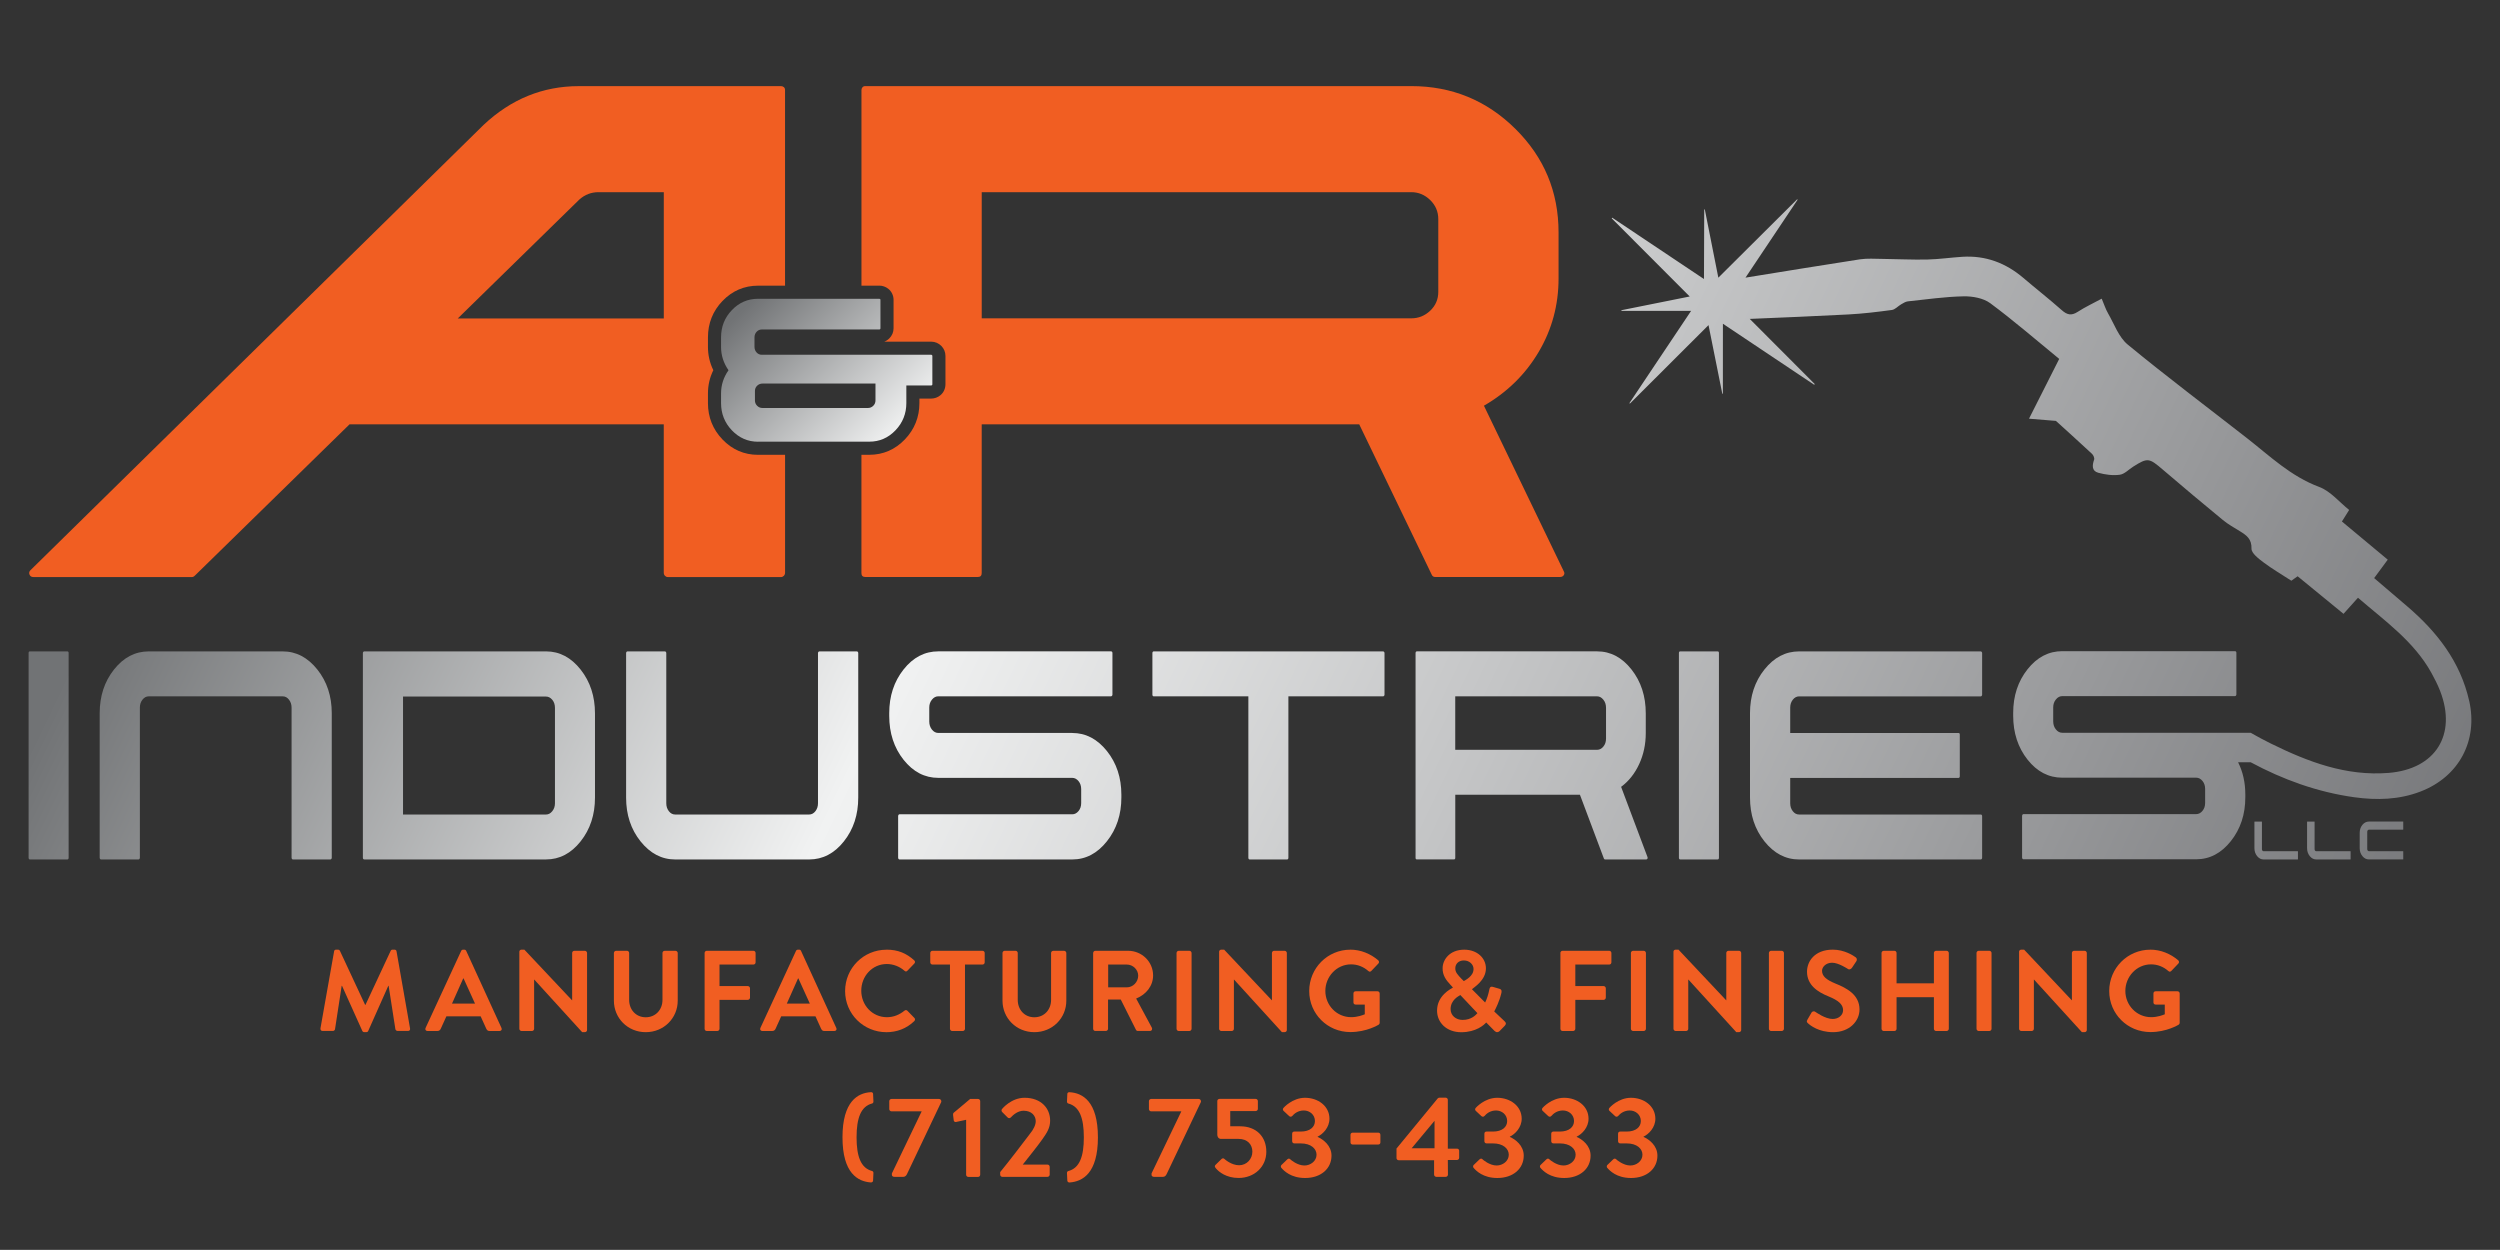 <?xml version="1.0" encoding="UTF-8"?>
<svg id="Layer_1" data-name="Layer 1" xmlns="http://www.w3.org/2000/svg" xmlns:xlink="http://www.w3.org/1999/xlink" viewBox="0 0 792 395.96">
  <rect x="0" y="0" width="792" height="395.96" fill="#333333" stroke="none"/>
  <defs>
    <style>
      .cls-1 {
        fill: url(#New_Gradient_Swatch_1-14);
      }

      .cls-2 {
        fill: url(#New_Gradient_Swatch_1-13);
      }

      .cls-3 {
        fill: url(#New_Gradient_Swatch_1-10);
      }

      .cls-4 {
        fill: url(#New_Gradient_Swatch_1-12);
      }

      .cls-5 {
        fill: url(#New_Gradient_Swatch_1-11);
      }

      .cls-6 {
        fill: #f15e22;
      }

      .cls-7 {
        fill: url(#New_Gradient_Swatch_1);
      }

      .cls-8 {
        fill: url(#New_Gradient_Swatch_1-5);
      }

      .cls-9 {
        fill: url(#New_Gradient_Swatch_1-8);
      }

      .cls-10 {
        fill: url(#New_Gradient_Swatch_1-2);
      }

      .cls-11 {
        fill: url(#New_Gradient_Swatch_1-3);
      }

      .cls-12 {
        fill: url(#New_Gradient_Swatch_1-6);
      }

      .cls-13 {
        fill: url(#New_Gradient_Swatch_1-9);
      }

      .cls-14 {
        fill: url(#New_Gradient_Swatch_1-4);
      }

      .cls-15 {
        fill: url(#New_Gradient_Swatch_1-7);
      }
    </style>
    <linearGradient id="New_Gradient_Swatch_1" data-name="New Gradient Swatch 1" x1="227.63" y1="87.82" x2="375.74" y2="235.93" gradientUnits="userSpaceOnUse">
      <stop offset=".06" stop-color="#717375"/>
      <stop offset=".36" stop-color="#f1f2f2"/>
      <stop offset="1" stop-color="#6d6e71"/>
    </linearGradient>
    <linearGradient id="New_Gradient_Swatch_1-2" data-name="New Gradient Swatch 1" x1="87.43" y1="-35.09" x2="800.84" y2="306.67" xlink:href="#New_Gradient_Swatch_1"/>
    <linearGradient id="New_Gradient_Swatch_1-3" data-name="New Gradient Swatch 1" x1="90.55" y1="-41.6" x2="803.96" y2="300.17" xlink:href="#New_Gradient_Swatch_1"/>
    <linearGradient id="New_Gradient_Swatch_1-4" data-name="New Gradient Swatch 1" x1="94.73" y1="-50.32" x2="808.14" y2="291.44" xlink:href="#New_Gradient_Swatch_1"/>
    <linearGradient id="New_Gradient_Swatch_1-5" data-name="New Gradient Swatch 1" x1="107.92" y1="-77.86" x2="821.33" y2="263.9" xlink:href="#New_Gradient_Swatch_1"/>
    <linearGradient id="New_Gradient_Swatch_1-6" data-name="New Gradient Swatch 1" x1="-32.93" y1="216.16" x2="680.48" y2="557.92" xlink:href="#New_Gradient_Swatch_1"/>
    <linearGradient id="New_Gradient_Swatch_1-7" data-name="New Gradient Swatch 1" x1="-24.19" y1="197.91" x2="689.22" y2="539.68" xlink:href="#New_Gradient_Swatch_1"/>
    <linearGradient id="New_Gradient_Swatch_1-8" data-name="New Gradient Swatch 1" x1="-8.63" y1="165.42" x2="704.78" y2="507.18" xlink:href="#New_Gradient_Swatch_1"/>
    <linearGradient id="New_Gradient_Swatch_1-9" data-name="New Gradient Swatch 1" x1="9.22" y1="128.18" x2="722.63" y2="469.94" xlink:href="#New_Gradient_Swatch_1"/>
    <linearGradient id="New_Gradient_Swatch_1-10" data-name="New Gradient Swatch 1" x1="23.64" y1="98.07" x2="737.05" y2="439.83" xlink:href="#New_Gradient_Swatch_1"/>
    <linearGradient id="New_Gradient_Swatch_1-11" data-name="New Gradient Swatch 1" x1="42.03" y1="59.67" x2="755.44" y2="401.43" xlink:href="#New_Gradient_Swatch_1"/>
    <linearGradient id="New_Gradient_Swatch_1-12" data-name="New Gradient Swatch 1" x1="53.57" y1="35.59" x2="766.98" y2="377.35" xlink:href="#New_Gradient_Swatch_1"/>
    <linearGradient id="New_Gradient_Swatch_1-13" data-name="New Gradient Swatch 1" x1="64.66" y1="12.45" x2="778.07" y2="354.21" xlink:href="#New_Gradient_Swatch_1"/>
    <linearGradient id="New_Gradient_Swatch_1-14" data-name="New Gradient Swatch 1" x1="75.68" y1="-10.56" x2="789.09" y2="331.2" xlink:href="#New_Gradient_Swatch_1"/>
  </defs>
  <g>
    <g>
      <path class="cls-7" d="M240.16,139.94c-3.23,0-5.99-1.2-8.29-3.6-2.29-2.4-3.44-5.28-3.44-8.63v-3.08c0-2.66,.79-5.1,2.36-7.34-1.57-2.26-2.36-4.73-2.36-7.38v-3.03c0-3.38,1.15-6.27,3.44-8.65,2.29-2.39,5.06-3.58,8.29-3.58h38.41c.09,0,.17,.03,.25,.09,.08,.06,.11,.15,.11,.27v9.01c0,.09-.04,.17-.11,.25-.08,.08-.16,.11-.25,.11h-37.24c-.63,0-1.18,.24-1.63,.72-.45,.48-.68,1.07-.68,1.77v3.03c0,.69,.23,1.28,.68,1.77s1,.72,1.63,.72h53.68c.09,0,.17,.04,.25,.11,.07,.08,.11,.16,.11,.25v9.01c0,.12-.04,.21-.11,.27-.08,.06-.16,.09-.25,.09h-7.88v5.57c0,3.35-1.15,6.23-3.44,8.63-2.29,2.4-5.06,3.6-8.29,3.6h-35.24Zm-1-13.09c0,.66,.23,1.23,.7,1.7,.47,.47,1.03,.7,1.7,.7h33.39c.66,0,1.23-.23,1.7-.7,.47-.47,.7-1.03,.7-1.7v-5.34h-35.79c-.66,0-1.23,.23-1.7,.68-.47,.45-.7,1.01-.7,1.68v2.99Z"/>
      <path class="cls-6" d="M240.16,144.09c-4.4,0-8.19-1.64-11.29-4.88-3.05-3.19-4.59-7.06-4.59-11.5v-3.08c0-2.59,.57-5.06,1.7-7.35-1.13-2.31-1.7-4.78-1.7-7.37v-3.03c0-4.48,1.55-8.35,4.6-11.53,3.1-3.22,6.89-4.85,11.28-4.85h8.54V28.53c0-.41-.13-.72-.39-.93-.26-.21-.54-.31-.86-.31h-64.08c-11.41,0-21.46,4.1-30.17,12.28L9.66,180.63c-.42,.41-.52,.88-.31,1.4,.21,.52,.62,.78,1.24,.78H60.82c.31,0,.62-.15,.93-.47l48.99-47.92h99.54v46.99c0,.42,.13,.75,.39,1.01,.26,.26,.54,.39,.86,.39h35.93c.31,0,.6-.13,.86-.39,.26-.26,.39-.6,.39-1.01v-37.32h-8.54Zm-29.87-43.21h-65.26l38.51-37.67c1.76-1.56,3.78-2.33,6.07-2.33h20.68v40Z"/>
      <path class="cls-6" d="M495.46,181.1l-25.35-52.57c7.36-4.25,13.14-9.93,17.34-17.03,4.2-7.1,6.3-14.85,6.3-23.25v-14.62c0-12.86-4.56-23.8-13.69-32.82-9.12-9.02-20.12-13.53-32.97-13.53h-172.94c-.42,0-.73,.13-.93,.39-.21,.26-.31,.55-.31,.86v61.96h5.66c1.02,0,2.02,.35,2.84,1,1.06,.85,1.67,2.13,1.67,3.51v9.01c0,1.2-.47,2.33-1.35,3.2-.46,.46-1,.81-1.59,1.03h14.87c1.19,0,2.32,.47,3.2,1.34,.85,.86,1.31,1.98,1.31,3.17v9.01c0,1.37-.6,2.65-1.65,3.49-.81,.66-1.83,1.02-2.87,1.02h-3.73v1.42c0,4.44-1.55,8.31-4.59,11.5-3.1,3.24-6.9,4.89-11.29,4.89h-2.49v37.47c0,.42,.1,.73,.31,.93,.21,.21,.52,.31,.93,.31h35.62c.41,0,.72-.1,.93-.31s.31-.52,.31-.93v-47.12h119.6l23.02,47.74c.21,.42,.57,.62,1.09,.62h39.5c.52,0,.91-.18,1.17-.54,.26-.36,.28-.75,.08-1.17Zm-39.81-88.65c0,2.39-.86,4.38-2.57,5.99-1.71,1.61-3.71,2.41-5.99,2.41h-136.08V60.88h136.08c2.28,0,4.28,.83,5.99,2.49,1.71,1.66,2.57,3.68,2.57,6.07v23.02Z"/>
    </g>
    <g>
      <g>
        <path class="cls-10" d="M727.91,269.67h-10.8c-.15,0-.27-.06-.38-.19-.1-.12-.15-.28-.15-.46v-8.65s0-.06-.02-.07c-.02-.02-.03-.02-.05-.02h-2.23s-.05,0-.06,.02c-.02,.02-.02,.04-.02,.07v8.33c0,.98,.29,1.83,.86,2.53,.57,.7,1.26,1.05,2.06,1.05h10.8s.04,0,.05-.03c.02-.02,.02-.05,.02-.08v-2.4s0-.05-.02-.07c-.02-.02-.03-.03-.05-.03Z"/>
        <path class="cls-11" d="M744.59,269.67h-10.8c-.15,0-.27-.06-.38-.19-.1-.12-.15-.28-.15-.46v-8.65s0-.06-.02-.07c-.02-.02-.03-.02-.05-.02h-2.23s-.05,0-.06,.02c-.02,.02-.02,.04-.02,.07v8.33c0,.98,.29,1.83,.86,2.53,.57,.7,1.26,1.05,2.06,1.05h10.8s.04,0,.05-.03,.02-.05,.02-.08v-2.4s0-.05-.02-.07c-.02-.02-.03-.03-.05-.03Z"/>
        <path class="cls-14" d="M761.27,260.27h-10.8c-.8,0-1.49,.35-2.06,1.04-.57,.7-.86,1.54-.86,2.52v4.86c0,.98,.29,1.83,.86,2.53,.57,.7,1.26,1.05,2.06,1.05h10.8s.04,0,.06-.03,.02-.04,.02-.07v-2.4s0-.06-.02-.08c-.01-.02-.03-.03-.06-.03h-10.8c-.14,0-.26-.06-.37-.19-.11-.12-.16-.28-.16-.46v-5.51c0-.18,.05-.33,.16-.46,.11-.13,.23-.19,.37-.19h10.8s.04,0,.06-.03c.01-.02,.02-.04,.02-.07v-2.4s0-.06-.02-.07c-.01-.02-.03-.02-.06-.02Z"/>
      </g>
      <g>
        <path class="cls-8" d="M782.24,222.05c-2.8-12.42-10.17-21.87-19.62-29.95-3.46-2.96-6.92-5.91-10.49-8.96,1.49-2.02,2.84-3.84,4.31-5.84-4.84-4.03-9.63-8.02-14.52-12.09,.73-1.17,1.35-2.16,2.29-3.66-3.1-2.46-5.89-5.95-9.49-7.29-8.99-3.35-15.63-9.79-22.9-15.47-12.61-9.85-25.42-19.46-37.76-29.63-2.86-2.36-4.27-6.51-6.24-9.91-.77-1.33-1.24-2.84-2-4.63-2.66,1.44-5.26,2.65-7.64,4.19-1.98,1.28-3.34,.93-5.02-.56-3.97-3.51-8.14-6.77-12.17-10.21-5.57-4.74-11.93-7.14-19.27-6.69-3.72,.23-7.43,.79-11.16,.87-4.74,.1-9.49-.15-14.24-.2-2.37-.02-4.78-.21-7.1,.14-12.09,1.87-24.17,3.84-36.25,5.8,5.54-8.29,11.04-16.51,16.52-24.7-.05-.04-.11-.08-.16-.12-8.27,8.23-16.55,16.46-24.96,24.83-1.47-7.39-2.88-14.51-4.29-21.64-.06,.01-.12,.02-.18,.03-.03,7.27-.05,14.55-.08,22.04-9.8-6.55-19.43-12.99-29.07-19.43-.05,.07-.1,.13-.16,.2,8.19,8.21,16.39,16.43,24.71,24.76-7.35,1.48-14.5,2.91-21.65,4.35,0,.07,.02,.13,.03,.2,7.27,0,14.55,0,22.06,.01-6.61,9.89-13.08,19.56-19.55,29.23,.06,.04,.11,.09,.17,.13,8.26-8.24,16.52-16.48,24.9-24.85,1.49,7.4,2.93,14.57,4.37,21.75,.06-.01,.12-.02,.18-.04,0-7.31,0-14.61,.01-22.15,9.77,6.53,19.35,12.93,28.92,19.34,.06-.08,.11-.15,.17-.23-6.83-6.85-13.68-13.71-20.59-20.64,10.41-.44,20.82-.86,31.22-1.41,4.62-.24,9.22-.8,13.81-1.42,1.03-.14,1.92-1.21,2.92-1.78,.68-.39,1.4-.87,2.15-.95,5.86-.62,11.73-1.47,17.61-1.59,2.85-.06,6.29,.55,8.49,2.18,7.52,5.57,14.6,11.73,21.84,17.64-3.1,6.13-6.05,11.98-9.57,18.94,3.56,.29,6.17,.51,8.53,.7,3.65,3.31,7.57,6.85,11.44,10.45,.44,.41,.83,1.34,.66,1.83-.63,1.8-.77,3.59,1.31,4.15,2.18,.6,4.6,.93,6.81,.63,1.51-.2,2.85-1.68,4.28-2.58,4.56-2.88,5.02-2.76,9.34,.94,6.3,5.39,12.65,10.72,19.05,15.98,1.66,1.37,3.58,2.43,5.43,3.57,2.07,1.28,3.73,2.43,3.64,5.51-.04,1.43,2.25,3.17,3.8,4.34,2.75,2.07,5.74,3.81,8.82,5.81,.52-.37,1.25-.89,1.99-1.41,4.89,4,9.63,7.88,14.54,11.9,1.54-1.71,2.95-3.28,4.58-5.1,8.53,7.36,17.66,13.76,23.21,23.71,1.05,1.89,2.04,3.83,2.82,5.84,5.36,13.85-1.46,24.73-16.29,25.94-13.48,1.1-25.58-3.5-37.34-9.3-2.18-1.07-4.3-2.22-6.39-3.41h-17.2s-.04,0-.06,0h-42.42c-.79,0-1.46-.35-2.03-1.06-.57-.7-.85-1.56-.85-2.57v-4.42c0-.97,.28-1.8,.85-2.5,.56-.7,1.24-1.06,2.03-1.06h54.69c.14,0,.25-.06,.33-.17,.08-.11,.13-.23,.13-.36v-13.18c0-.18-.04-.31-.13-.4-.09-.09-.2-.13-.33-.13h-54.69c-4.31,0-7.99,1.91-11.02,5.74-3.03,3.82-4.54,8.44-4.54,13.84v.86c0,5.45,1.52,10.08,4.54,13.91s6.7,5.73,11.02,5.73h42.42c.75,0,1.41,.34,1.98,1.02,.56,.68,.85,1.53,.85,2.54v4.42c0,1.01-.28,1.86-.85,2.54-.56,.68-1.22,1.02-1.98,1.02h-54.75c-.1,0-.2,.06-.28,.17-.09,.11-.13,.25-.13,.43v13.18c0,.13,.04,.25,.13,.36,.08,.11,.18,.17,.28,.17h54.75c4.28,0,7.94-1.92,10.99-5.77,3.05-3.84,4.57-8.47,4.57-13.87v-.86c0-3.81-.77-7.22-2.29-10.24h3.98c10.13,5.45,21.09,9.46,32.85,11.09,7.1,.98,14.19,.81,21.01-1.83,12.14-4.69,18.23-16.07,15.37-28.75Z"/>
        <path class="cls-12" d="M21.33,206.36H9.47c-.14,0-.24,.04-.31,.13-.07,.09-.1,.22-.1,.4v64.86c0,.13,.03,.25,.1,.36,.07,.11,.17,.17,.31,.17h11.86c.14,0,.24-.06,.31-.17,.07-.11,.1-.23,.1-.36v-64.86c0-.18-.03-.31-.1-.4-.07-.09-.17-.13-.31-.13Z"/>
        <path class="cls-15" d="M89.56,206.36H47.14c-4.31,0-7.99,1.91-11.02,5.74-3.03,3.82-4.54,8.44-4.54,13.84v45.81c0,.13,.04,.25,.13,.36,.09,.11,.18,.17,.28,.17h11.86c.14,0,.25-.06,.33-.17,.08-.11,.13-.23,.13-.36v-47.59c0-.97,.27-1.8,.82-2.5,.55-.7,1.21-1.06,2-1.06h42.42c.79,0,1.46,.35,2,1.06,.55,.7,.82,1.54,.82,2.5v47.59c0,.13,.04,.25,.13,.36,.09,.11,.18,.17,.28,.17h11.86c.14,0,.25-.06,.33-.17,.09-.11,.13-.23,.13-.36v-45.81c0-5.4-1.52-10.02-4.57-13.84-3.05-3.82-6.71-5.74-10.99-5.74Z"/>
        <path class="cls-9" d="M172.99,206.36h-57.57c-.14,0-.25,.06-.33,.17-.09,.11-.13,.23-.13,.36v64.86c0,.18,.04,.31,.13,.39,.09,.09,.2,.13,.33,.13h57.57c4.28,0,7.93-1.91,10.96-5.74,3.03-3.82,4.54-8.44,4.54-13.84v-26.69c0-5.4-1.51-10.03-4.54-13.87-3.03-3.84-6.69-5.77-10.96-5.77Zm2.82,48.12c0,.97-.28,1.8-.85,2.51-.57,.7-1.22,1.05-1.98,1.05h-45.3v-37.37h45.3c.75,0,1.41,.34,1.98,1.02,.56,.68,.85,1.53,.85,2.54v30.25Z"/>
        <path class="cls-13" d="M271.46,206.36h-11.86c-.14,0-.25,.06-.33,.17-.09,.11-.13,.23-.13,.36v47.59c0,.97-.27,1.8-.82,2.51-.55,.7-1.22,1.05-2,1.05h-42.42c-.79,0-1.46-.35-2-1.05-.55-.7-.82-1.54-.82-2.51v-47.59c0-.13-.04-.25-.13-.36-.09-.11-.18-.17-.28-.17h-11.91c-.1,0-.2,.06-.28,.17-.09,.11-.13,.23-.13,.36v45.81c0,5.41,1.52,10.02,4.57,13.84,3.05,3.82,6.71,5.74,10.99,5.74h42.42c4.31,0,7.99-1.91,11.02-5.74,3.03-3.82,4.54-8.44,4.54-13.84v-45.81c0-.13-.04-.25-.13-.36-.09-.11-.18-.17-.28-.17Z"/>
        <path class="cls-3" d="M339.69,232.2h-42.42c-.79,0-1.46-.35-2.03-1.06-.56-.7-.85-1.56-.85-2.57v-4.42c0-.97,.28-1.8,.85-2.5,.57-.7,1.24-1.06,2.03-1.06h54.69c.14,0,.25-.06,.33-.17,.09-.11,.13-.23,.13-.36v-13.18c0-.18-.04-.31-.13-.4-.09-.09-.2-.13-.33-.13h-54.69c-4.31,0-7.99,1.91-11.02,5.74-3.03,3.82-4.54,8.44-4.54,13.84v.86c0,5.45,1.51,10.08,4.54,13.91,3.03,3.82,6.7,5.73,11.02,5.73h42.42c.75,0,1.41,.34,1.98,1.02,.56,.68,.85,1.53,.85,2.54v4.42c0,1.01-.28,1.86-.85,2.54-.56,.68-1.22,1.02-1.98,1.02h-54.75c-.1,0-.2,.06-.28,.17-.09,.11-.13,.25-.13,.43v13.18c0,.13,.04,.25,.13,.36,.09,.11,.18,.17,.28,.17h54.75c4.28,0,7.94-1.92,10.99-5.77,3.05-3.84,4.57-8.47,4.57-13.87v-.86c0-5.4-1.52-10.02-4.57-13.84-3.05-3.82-6.71-5.73-10.99-5.73Z"/>
        <path class="cls-5" d="M438.16,206.36h-72.67c-.14,0-.24,.06-.31,.17-.07,.11-.1,.23-.1,.36v13.18c0,.13,.03,.25,.1,.36,.07,.11,.17,.17,.31,.17h29.99v51.15c0,.13,.03,.25,.1,.36,.07,.11,.17,.17,.31,.17h11.86c.14,0,.24-.06,.31-.17,.07-.11,.1-.23,.1-.36v-51.15h29.99c.14,0,.25-.06,.33-.17,.09-.11,.13-.23,.13-.36v-13.18c0-.13-.04-.25-.13-.36-.09-.11-.2-.17-.33-.17Z"/>
        <path class="cls-4" d="M513.57,249.27c2.43-1.8,4.34-4.21,5.73-7.22,1.39-3.01,2.08-6.29,2.08-9.85v-6.2c0-5.45-1.51-10.08-4.52-13.91-3.01-3.82-6.64-5.74-10.89-5.74h-57.11c-.14,0-.24,.06-.31,.17-.07,.11-.1,.23-.1,.36v64.86c0,.18,.03,.31,.1,.39,.07,.09,.17,.13,.31,.13h11.76c.14,0,.24-.04,.31-.13,.07-.09,.1-.22,.1-.39v-19.97h39.49l7.6,20.24c.07,.18,.19,.26,.36,.26h13.04c.17,0,.3-.08,.39-.23,.08-.15,.09-.32,.03-.49l-8.37-22.28Zm-4.78-15.29c0,1.01-.28,1.86-.85,2.54-.56,.68-1.22,1.02-1.98,1.02h-44.94v-16.94h44.94c.75,0,1.41,.35,1.98,1.06,.57,.7,.85,1.56,.85,2.57v9.76Z"/>
        <path class="cls-2" d="M544.15,206.36h-11.86c-.14,0-.24,.04-.31,.13-.07,.09-.1,.22-.1,.4v64.86c0,.13,.03,.25,.1,.36,.07,.11,.17,.17,.31,.17h11.86c.14,0,.24-.06,.31-.17,.07-.11,.1-.23,.1-.36v-64.86c0-.18-.03-.31-.1-.4s-.17-.13-.31-.13Z"/>
        <path class="cls-1" d="M627.53,206.36h-57.57c-4.28,0-7.94,1.91-10.99,5.74-3.05,3.82-4.57,8.44-4.57,13.84v26.69c0,5.45,1.52,10.08,4.57,13.91,3.05,3.82,6.71,5.74,10.99,5.74h57.57c.1,0,.2-.06,.28-.17,.09-.11,.13-.23,.13-.36v-13.18c0-.18-.04-.31-.13-.4-.09-.09-.18-.13-.28-.13h-57.57c-.79,0-1.46-.35-2-1.05-.55-.7-.82-1.54-.82-2.51v-8.04h53.31c.14,0,.24-.05,.31-.16,.07-.11,.1-.23,.1-.36v-13.18c0-.17-.03-.31-.1-.4-.07-.09-.17-.13-.31-.13h-53.31v-8.04c0-.97,.27-1.8,.82-2.5,.55-.7,1.22-1.06,2-1.06h57.57c.1,0,.2-.06,.28-.17,.09-.11,.13-.23,.13-.36v-13.18c0-.13-.04-.25-.13-.36-.09-.11-.18-.17-.28-.17Z"/>
      </g>
    </g>
  </g>
  <g>
    <g>
      <path class="cls-6" d="M105.83,301.39c.04-.29,.25-.54,.65-.54h.58c.29,0,.51,.14,.62,.36l7.99,17.13h.11l7.99-17.13c.11-.22,.29-.36,.62-.36h.58c.4,0,.62,.25,.65,.54l4.28,24.39c.11,.51-.18,.83-.65,.83h-3.3c-.33,0-.62-.29-.69-.54l-2.14-13.76h-.11l-6.35,14.27c-.07,.22-.29,.4-.62,.4h-.65c-.33,0-.51-.18-.62-.4l-6.42-14.27h-.11l-2.11,13.76c-.04,.25-.33,.54-.65,.54h-3.27c-.47,0-.76-.33-.69-.83l4.32-24.39Z"/>
      <path class="cls-6" d="M134.81,325.68l11.29-24.43c.11-.22,.29-.4,.62-.4h.36c.36,0,.51,.18,.62,.4l11.18,24.43c.22,.47-.07,.94-.62,.94h-3.16c-.54,0-.8-.22-1.05-.73l-1.78-3.92h-10.85l-1.78,3.92c-.15,.36-.47,.73-1.05,.73h-3.16c-.54,0-.84-.47-.62-.94Zm15.68-7.73l-3.63-7.99h-.11l-3.56,7.99h7.3Z"/>
      <path class="cls-6" d="M164.52,301.5c0-.36,.33-.65,.69-.65h.91l15.1,16.04h.04v-14.99c0-.36,.29-.69,.69-.69h3.34c.36,0,.69,.33,.69,.69v24.43c0,.36-.33,.65-.69,.65h-.87l-15.17-16.66h-.04v15.61c0,.36-.29,.69-.69,.69h-3.3c-.36,0-.69-.33-.69-.69v-24.43Z"/>
      <path class="cls-6" d="M194.48,301.9c0-.36,.33-.69,.69-.69h3.45c.4,0,.69,.33,.69,.69v14.85c0,3.09,2.11,5.52,5.26,5.52s5.3-2.43,5.3-5.48v-14.88c0-.36,.29-.69,.69-.69h3.45c.36,0,.69,.33,.69,.69v15.1c0,5.52-4.39,9.98-10.13,9.98s-10.09-4.47-10.09-9.98v-15.1Z"/>
      <path class="cls-6" d="M223.22,301.9c0-.36,.29-.69,.69-.69h14.77c.4,0,.69,.33,.69,.69v2.98c0,.36-.29,.69-.69,.69h-10.74v6.82h8.97c.36,0,.69,.33,.69,.69v2.98c0,.36-.33,.69-.69,.69h-8.97v9.18c0,.36-.33,.69-.69,.69h-3.34c-.4,0-.69-.33-.69-.69v-24.03Z"/>
      <path class="cls-6" d="M240.88,325.68l11.29-24.43c.11-.22,.29-.4,.62-.4h.36c.36,0,.51,.18,.62,.4l11.18,24.43c.22,.47-.07,.94-.62,.94h-3.16c-.54,0-.8-.22-1.05-.73l-1.78-3.92h-10.85l-1.78,3.92c-.15,.36-.47,.73-1.05,.73h-3.16c-.54,0-.83-.47-.62-.94Zm15.68-7.73l-3.63-7.99h-.11l-3.56,7.99h7.3Z"/>
      <path class="cls-6" d="M280.83,300.85c3.67,0,6.32,1.16,8.79,3.38,.33,.29,.33,.73,.04,1.02l-2.21,2.29c-.25,.29-.62,.29-.91,0-1.52-1.34-3.56-2.14-5.59-2.14-4.65,0-8.1,3.88-8.1,8.46s3.48,8.39,8.13,8.39c2.18,0,4.03-.83,5.55-2.07,.29-.25,.69-.22,.91,0l2.25,2.32c.29,.25,.22,.73-.04,.98-2.47,2.4-5.59,3.52-8.82,3.52-7.26,0-13.1-5.77-13.1-13.03s5.84-13.1,13.1-13.1Z"/>
      <path class="cls-6" d="M300.95,305.57h-5.55c-.4,0-.69-.33-.69-.69v-2.98c0-.36,.29-.69,.69-.69h15.86c.4,0,.69,.33,.69,.69v2.98c0,.36-.29,.69-.69,.69h-5.55v20.36c0,.36-.33,.69-.69,.69h-3.38c-.36,0-.69-.33-.69-.69v-20.36Z"/>
      <path class="cls-6" d="M317.59,301.9c0-.36,.33-.69,.69-.69h3.45c.4,0,.69,.33,.69,.69v14.85c0,3.09,2.11,5.52,5.26,5.52s5.3-2.43,5.3-5.48v-14.88c0-.36,.29-.69,.69-.69h3.45c.36,0,.69,.33,.69,.69v15.1c0,5.52-4.39,9.98-10.13,9.98s-10.09-4.47-10.09-9.98v-15.1Z"/>
      <path class="cls-6" d="M346.32,301.9c0-.36,.29-.69,.69-.69h10.38c4.36,0,7.91,3.48,7.91,7.8,0,3.34-2.21,6.06-5.37,7.33l4.97,9.22c.25,.47,0,1.05-.62,1.05h-3.81c-.33,0-.51-.18-.58-.33l-4.83-9.62h-4.03v9.26c0,.36-.33,.69-.69,.69h-3.34c-.4,0-.69-.33-.69-.69v-24.03Zm10.67,10.89c1.92,0,3.59-1.67,3.59-3.7,0-1.92-1.67-3.52-3.59-3.52h-5.92v7.22h5.92Z"/>
      <path class="cls-6" d="M372.73,301.9c0-.36,.33-.69,.69-.69h3.38c.36,0,.69,.33,.69,.69v24.03c0,.36-.33,.69-.69,.69h-3.38c-.36,0-.69-.33-.69-.69v-24.03Z"/>
      <path class="cls-6" d="M386.21,301.5c0-.36,.33-.65,.69-.65h.91l15.1,16.04h.04v-14.99c0-.36,.29-.69,.69-.69h3.34c.36,0,.69,.33,.69,.69v24.43c0,.36-.33,.65-.69,.65h-.87l-15.17-16.66h-.04v15.61c0,.36-.29,.69-.69,.69h-3.3c-.36,0-.69-.33-.69-.69v-24.43Z"/>
      <path class="cls-6" d="M427.77,300.85c3.27,0,6.39,1.27,8.86,3.38,.29,.29,.33,.73,.04,1.02l-2.25,2.36c-.29,.29-.62,.29-.94,0-1.56-1.38-3.48-2.1-5.48-2.1-4.54,0-8.13,3.88-8.13,8.42s3.59,8.31,8.17,8.31c2.03,0,3.59-.62,4.32-.91v-3.08h-2.9c-.4,0-.69-.29-.69-.65v-2.87c0-.4,.29-.69,.69-.69h6.97c.36,0,.65,.33,.65,.69v9.29c0,.29-.15,.47-.29,.58,0,0-3.74,2.36-9,2.36-7.22,0-13.03-5.74-13.03-13s5.81-13.1,13.03-13.1Z"/>
      <path class="cls-6" d="M460.25,312.87v-.07l-.76-.83c-1.45-1.52-2.51-3.09-2.47-5.23,0-2.76,2.29-5.88,6.86-5.88,4.07,0,6.86,2.65,6.86,5.92,0,3.74-3.7,5.95-4.43,6.61l4.18,4.21c.58-1.16,1.05-2.65,1.31-4.03,.15-.76,.36-1.16,1.2-.91l2,.58c.94,.25,.69,1.05,.62,1.42-.62,2.61-1.78,4.9-2.25,5.77l3.23,3.05c.43,.44,.8,.83-.07,1.67l-1.49,1.53c-.44,.4-1.02,.47-1.6-.11l-2.61-2.65c-.65,.76-3.19,3.09-7.91,3.09s-7.66-3.12-7.66-6.83c0-4.79,4.36-6.9,5.01-7.3Zm3.12,10.24c2.72,0,4.14-1.52,4.68-2.14l-5.41-5.74c-.58,.36-3.09,1.56-3.09,4.47,0,2,1.67,3.41,3.81,3.41Zm3.45-16.12c0-1.38-1.2-2.72-3.09-2.72-1.67,0-2.69,1.13-2.69,2.47-.04,1.27,.8,2.1,1.89,3.27l.8,.8c.54-.33,3.09-1.56,3.09-3.81Z"/>
      <path class="cls-6" d="M494.33,301.9c0-.36,.29-.69,.69-.69h14.78c.4,0,.69,.33,.69,.69v2.98c0,.36-.29,.69-.69,.69h-10.74v6.82h8.97c.36,0,.69,.33,.69,.69v2.98c0,.36-.33,.69-.69,.69h-8.97v9.18c0,.36-.33,.69-.69,.69h-3.34c-.4,0-.69-.33-.69-.69v-24.03Z"/>
      <path class="cls-6" d="M516.67,301.9c0-.36,.33-.69,.69-.69h3.38c.36,0,.69,.33,.69,.69v24.03c0,.36-.33,.69-.69,.69h-3.38c-.36,0-.69-.33-.69-.69v-24.03Z"/>
      <path class="cls-6" d="M530.15,301.5c0-.36,.33-.65,.69-.65h.91l15.1,16.04h.04v-14.99c0-.36,.29-.69,.69-.69h3.34c.36,0,.69,.33,.69,.69v24.43c0,.36-.33,.65-.69,.65h-.87l-15.17-16.66h-.04v15.61c0,.36-.29,.69-.69,.69h-3.3c-.36,0-.69-.33-.69-.69v-24.43Z"/>
      <path class="cls-6" d="M560.39,301.9c0-.36,.33-.69,.69-.69h3.38c.36,0,.69,.33,.69,.69v24.03c0,.36-.33,.69-.69,.69h-3.38c-.36,0-.69-.33-.69-.69v-24.03Z"/>
      <path class="cls-6" d="M572.57,323.06l1.31-2.25c.29-.51,.91-.51,1.23-.25,.18,.11,3.12,2.25,5.48,2.25,1.89,0,3.3-1.23,3.3-2.79,0-1.85-1.56-3.12-4.61-4.36-3.41-1.38-6.82-3.56-6.82-7.84,0-3.23,2.4-6.97,8.17-6.97,3.7,0,6.53,1.89,7.26,2.43,.36,.22,.47,.83,.22,1.2l-1.38,2.07c-.29,.44-.83,.73-1.27,.44-.29-.18-3.05-2-5.05-2s-3.19,1.38-3.19,2.54c0,1.71,1.34,2.87,4.28,4.07,3.52,1.42,7.59,3.52,7.59,8.2,0,3.74-3.23,7.19-8.35,7.19-4.57,0-7.26-2.14-7.99-2.83-.33-.33-.51-.51-.18-1.09Z"/>
      <path class="cls-6" d="M596.07,301.9c0-.36,.33-.69,.69-.69h3.38c.4,0,.69,.33,.69,.69v9.62h11.83v-9.62c0-.36,.29-.69,.69-.69h3.34c.36,0,.69,.33,.69,.69v24.03c0,.36-.33,.69-.69,.69h-3.34c-.4,0-.69-.33-.69-.69v-10.02h-11.83v10.02c0,.36-.29,.69-.69,.69h-3.38c-.36,0-.69-.33-.69-.69v-24.03Z"/>
      <path class="cls-6" d="M626.16,301.9c0-.36,.33-.69,.69-.69h3.38c.36,0,.69,.33,.69,.69v24.03c0,.36-.33,.69-.69,.69h-3.38c-.36,0-.69-.33-.69-.69v-24.03Z"/>
      <path class="cls-6" d="M639.64,301.5c0-.36,.33-.65,.69-.65h.91l15.1,16.04h.04v-14.99c0-.36,.29-.69,.69-.69h3.34c.36,0,.69,.33,.69,.69v24.43c0,.36-.33,.65-.69,.65h-.87l-15.17-16.66h-.04v15.61c0,.36-.29,.69-.69,.69h-3.3c-.36,0-.69-.33-.69-.69v-24.43Z"/>
      <path class="cls-6" d="M681.21,300.85c3.27,0,6.39,1.27,8.86,3.38,.29,.29,.33,.73,.04,1.02l-2.25,2.36c-.29,.29-.62,.29-.94,0-1.56-1.38-3.48-2.1-5.48-2.1-4.54,0-8.13,3.88-8.13,8.42s3.59,8.31,8.17,8.31c2.03,0,3.59-.62,4.32-.91v-3.08h-2.9c-.4,0-.69-.29-.69-.65v-2.87c0-.4,.29-.69,.69-.69h6.97c.36,0,.65,.33,.65,.69v9.29c0,.29-.15,.47-.29,.58,0,0-3.74,2.36-9,2.36-7.22,0-13.03-5.74-13.03-13s5.81-13.1,13.03-13.1Z"/>
    </g>
    <g>
      <path class="cls-6" d="M266.9,360.3c0-11.4,4.86-14.08,9-14.3,.4-.04,.69,.22,.69,.54l.11,2.4c.04,.29-.18,.62-.44,.65-3.56,.94-4.9,4.68-4.9,10.71s1.34,9.73,4.9,10.67c.33,.07,.47,.4,.44,.69l-.11,2.36c-.04,.36-.29,.58-.69,.58-4.14-.29-9-2.9-9-14.3Z"/>
      <path class="cls-6" d="M282.55,371.74l9.44-19.67h-9.58c-.36,0-.69-.33-.69-.69v-2.54c0-.36,.33-.69,.69-.69h15.1c.36,0,.69,.33,.69,.69v.25l-10.82,22.76c-.25,.58-.62,.98-1.23,.98h-2.69c-.44,0-.91-.11-.91-.69v-.4Z"/>
      <path class="cls-6" d="M306.07,354.75l-3.19,.69c-.33,.07-.69-.15-.73-.47l-.22-1.78c-.04-.29,.04-.51,.18-.65l5.23-4.39h2.54c.36,0,.65,.33,.65,.69v23.31c0,.36-.29,.69-.65,.69h-3.12c-.4,0-.69-.33-.69-.69v-17.39Z"/>
      <path class="cls-6" d="M316.87,371.3c2.4-2.9,6.97-8.86,9.4-12.09,1.13-1.38,1.85-2.8,1.85-4.03,0-1.63-1.23-3.3-3.85-3.3-1.74,0-3.23,1.23-4.07,2.14-.29,.29-.69,.29-.98,0l-1.74-1.74c-.22-.22-.29-.65-.04-.94,0,0,2.83-3.56,7.15-3.56,5.19,0,8.09,3.3,8.09,7.22,0,2.36-1.02,3.85-2.43,5.88-1.56,2.21-4.32,5.63-6.24,8.06h7.84c.36,0,.69,.33,.69,.69v2.51c0,.36-.33,.69-.69,.69h-14.3c-.4,0-.69-.33-.69-.69v-.83Z"/>
      <path class="cls-6" d="M338.46,370.98c3.56-.94,4.9-4.61,4.9-10.67s-1.34-9.77-4.9-10.71c-.25-.04-.47-.36-.44-.65l.11-2.4c0-.33,.29-.58,.69-.54,4.14,.22,9,2.9,9,14.3s-4.86,14.01-9,14.3c-.4,0-.65-.22-.69-.58l-.11-2.36c-.04-.29,.11-.62,.44-.69Z"/>
      <path class="cls-6" d="M364.81,371.74l9.44-19.67h-9.58c-.36,0-.69-.33-.69-.69v-2.54c0-.36,.33-.69,.69-.69h15.1c.36,0,.69,.33,.69,.69v.25l-10.82,22.76c-.25,.58-.62,.98-1.23,.98h-2.69c-.44,0-.91-.11-.91-.69v-.4Z"/>
      <path class="cls-6" d="M385.17,368.94l1.82-1.78c.25-.22,.58-.29,.87-.04,.15,.15,2.25,2.03,4.68,2.03s4.21-2,4.21-4.28-1.52-4.07-4.39-4.07h-5.59c-.73,0-1.13-.69-1.13-1.27v-10.71c0-.36,.29-.69,.69-.69h11.47c.4,0,.69,.33,.69,.69v2.47c0,.36-.29,.69-.69,.69h-8.06v4.83h3.12c5.16,0,8.31,3.3,8.31,8.06s-3.78,8.31-8.79,8.31c-3.88,0-6.24-1.92-7.15-3.01-.47-.54-.51-.8-.07-1.23Z"/>
      <path class="cls-6" d="M405.98,369.05l1.85-1.78c.33-.29,.65-.29,.94,0,.11,.15,2.25,1.96,4.46,1.96,1.96,0,3.85-1.42,3.85-3.41,0-1.89-1.74-3.59-5.01-3.59h-2.03c-.4,0-.69-.29-.69-.73v-2.29c0-.47,.25-.73,.69-.73h2.03c2.98,0,4.5-1.49,4.5-3.34,0-2-1.67-3.34-3.52-3.34s-3.05,1.02-3.67,1.74c-.25,.29-.65,.33-.98,.04l-1.78-1.67c-.29-.25-.25-.69,0-.94,0,0,2.76-3.19,6.82-3.19s7.73,2.58,7.73,6.64c0,2.79-2.11,4.9-3.74,5.66v.11c1.71,.73,4.39,2.69,4.39,5.92,0,4.1-3.34,7.08-8.35,7.08-4.54,0-6.75-2.29-7.55-3.23-.22-.25-.18-.65,.04-.91Z"/>
      <path class="cls-6" d="M427.84,361.94v-2.43c0-.4,.29-.69,.69-.69h8.09c.4,0,.69,.29,.69,.69v2.43c0,.36-.29,.65-.69,.65h-8.09c-.4,0-.69-.29-.69-.65Z"/>
      <path class="cls-6" d="M442.41,366.87v-3.01l13.07-15.9c.11-.11,.29-.22,.54-.22h1.96c.36,0,.69,.29,.69,.69v15.46h2.9c.4,0,.69,.29,.69,.65v2.25c0,.36-.29,.69-.69,.69h-2.9l.04,4.65c0,.36-.33,.69-.69,.69h-3.01c-.36,0-.69-.33-.69-.69v-4.57h-11.22c-.4,0-.69-.33-.69-.69Zm12.05-3.09v-8.71l-7.26,8.71h7.26Z"/>
      <path class="cls-6" d="M466.88,369.05l1.85-1.78c.33-.29,.65-.29,.94,0,.11,.15,2.25,1.96,4.46,1.96,1.96,0,3.85-1.42,3.85-3.41,0-1.89-1.74-3.59-5.01-3.59h-2.03c-.4,0-.69-.29-.69-.73v-2.29c0-.47,.25-.73,.69-.73h2.03c2.98,0,4.5-1.49,4.5-3.34,0-2-1.67-3.34-3.52-3.34s-3.05,1.02-3.67,1.74c-.25,.29-.65,.33-.98,.04l-1.78-1.67c-.29-.25-.25-.69,0-.94,0,0,2.76-3.19,6.82-3.19s7.73,2.58,7.73,6.64c0,2.79-2.11,4.9-3.74,5.66v.11c1.71,.73,4.39,2.69,4.39,5.92,0,4.1-3.34,7.08-8.35,7.08-4.54,0-6.75-2.29-7.55-3.23-.22-.25-.18-.65,.04-.91Z"/>
      <path class="cls-6" d="M488.06,369.05l1.85-1.78c.33-.29,.65-.29,.94,0,.11,.15,2.25,1.96,4.46,1.96,1.96,0,3.85-1.42,3.85-3.41,0-1.89-1.74-3.59-5.01-3.59h-2.03c-.4,0-.69-.29-.69-.73v-2.29c0-.47,.25-.73,.69-.73h2.03c2.98,0,4.5-1.49,4.5-3.34,0-2-1.67-3.34-3.52-3.34s-3.05,1.02-3.67,1.74c-.25,.29-.65,.33-.98,.04l-1.78-1.67c-.29-.25-.25-.69,0-.94,0,0,2.76-3.19,6.82-3.19s7.73,2.58,7.73,6.64c0,2.79-2.11,4.9-3.74,5.66v.11c1.71,.73,4.39,2.69,4.39,5.92,0,4.1-3.34,7.08-8.35,7.08-4.54,0-6.75-2.29-7.55-3.23-.22-.25-.18-.65,.04-.91Z"/>
      <path class="cls-6" d="M509.23,369.05l1.85-1.78c.33-.29,.65-.29,.94,0,.11,.15,2.25,1.96,4.46,1.96,1.96,0,3.85-1.42,3.85-3.41,0-1.89-1.74-3.59-5.01-3.59h-2.03c-.4,0-.69-.29-.69-.73v-2.29c0-.47,.25-.73,.69-.73h2.03c2.98,0,4.5-1.49,4.5-3.34,0-2-1.67-3.34-3.52-3.34s-3.05,1.02-3.67,1.74c-.25,.29-.65,.33-.98,.04l-1.78-1.67c-.29-.25-.25-.69,0-.94,0,0,2.76-3.19,6.82-3.19s7.73,2.58,7.73,6.64c0,2.79-2.11,4.9-3.74,5.66v.11c1.71,.73,4.39,2.69,4.39,5.92,0,4.1-3.34,7.08-8.35,7.08-4.54,0-6.75-2.29-7.55-3.23-.22-.25-.18-.65,.04-.91Z"/>
    </g>
  </g>
</svg>